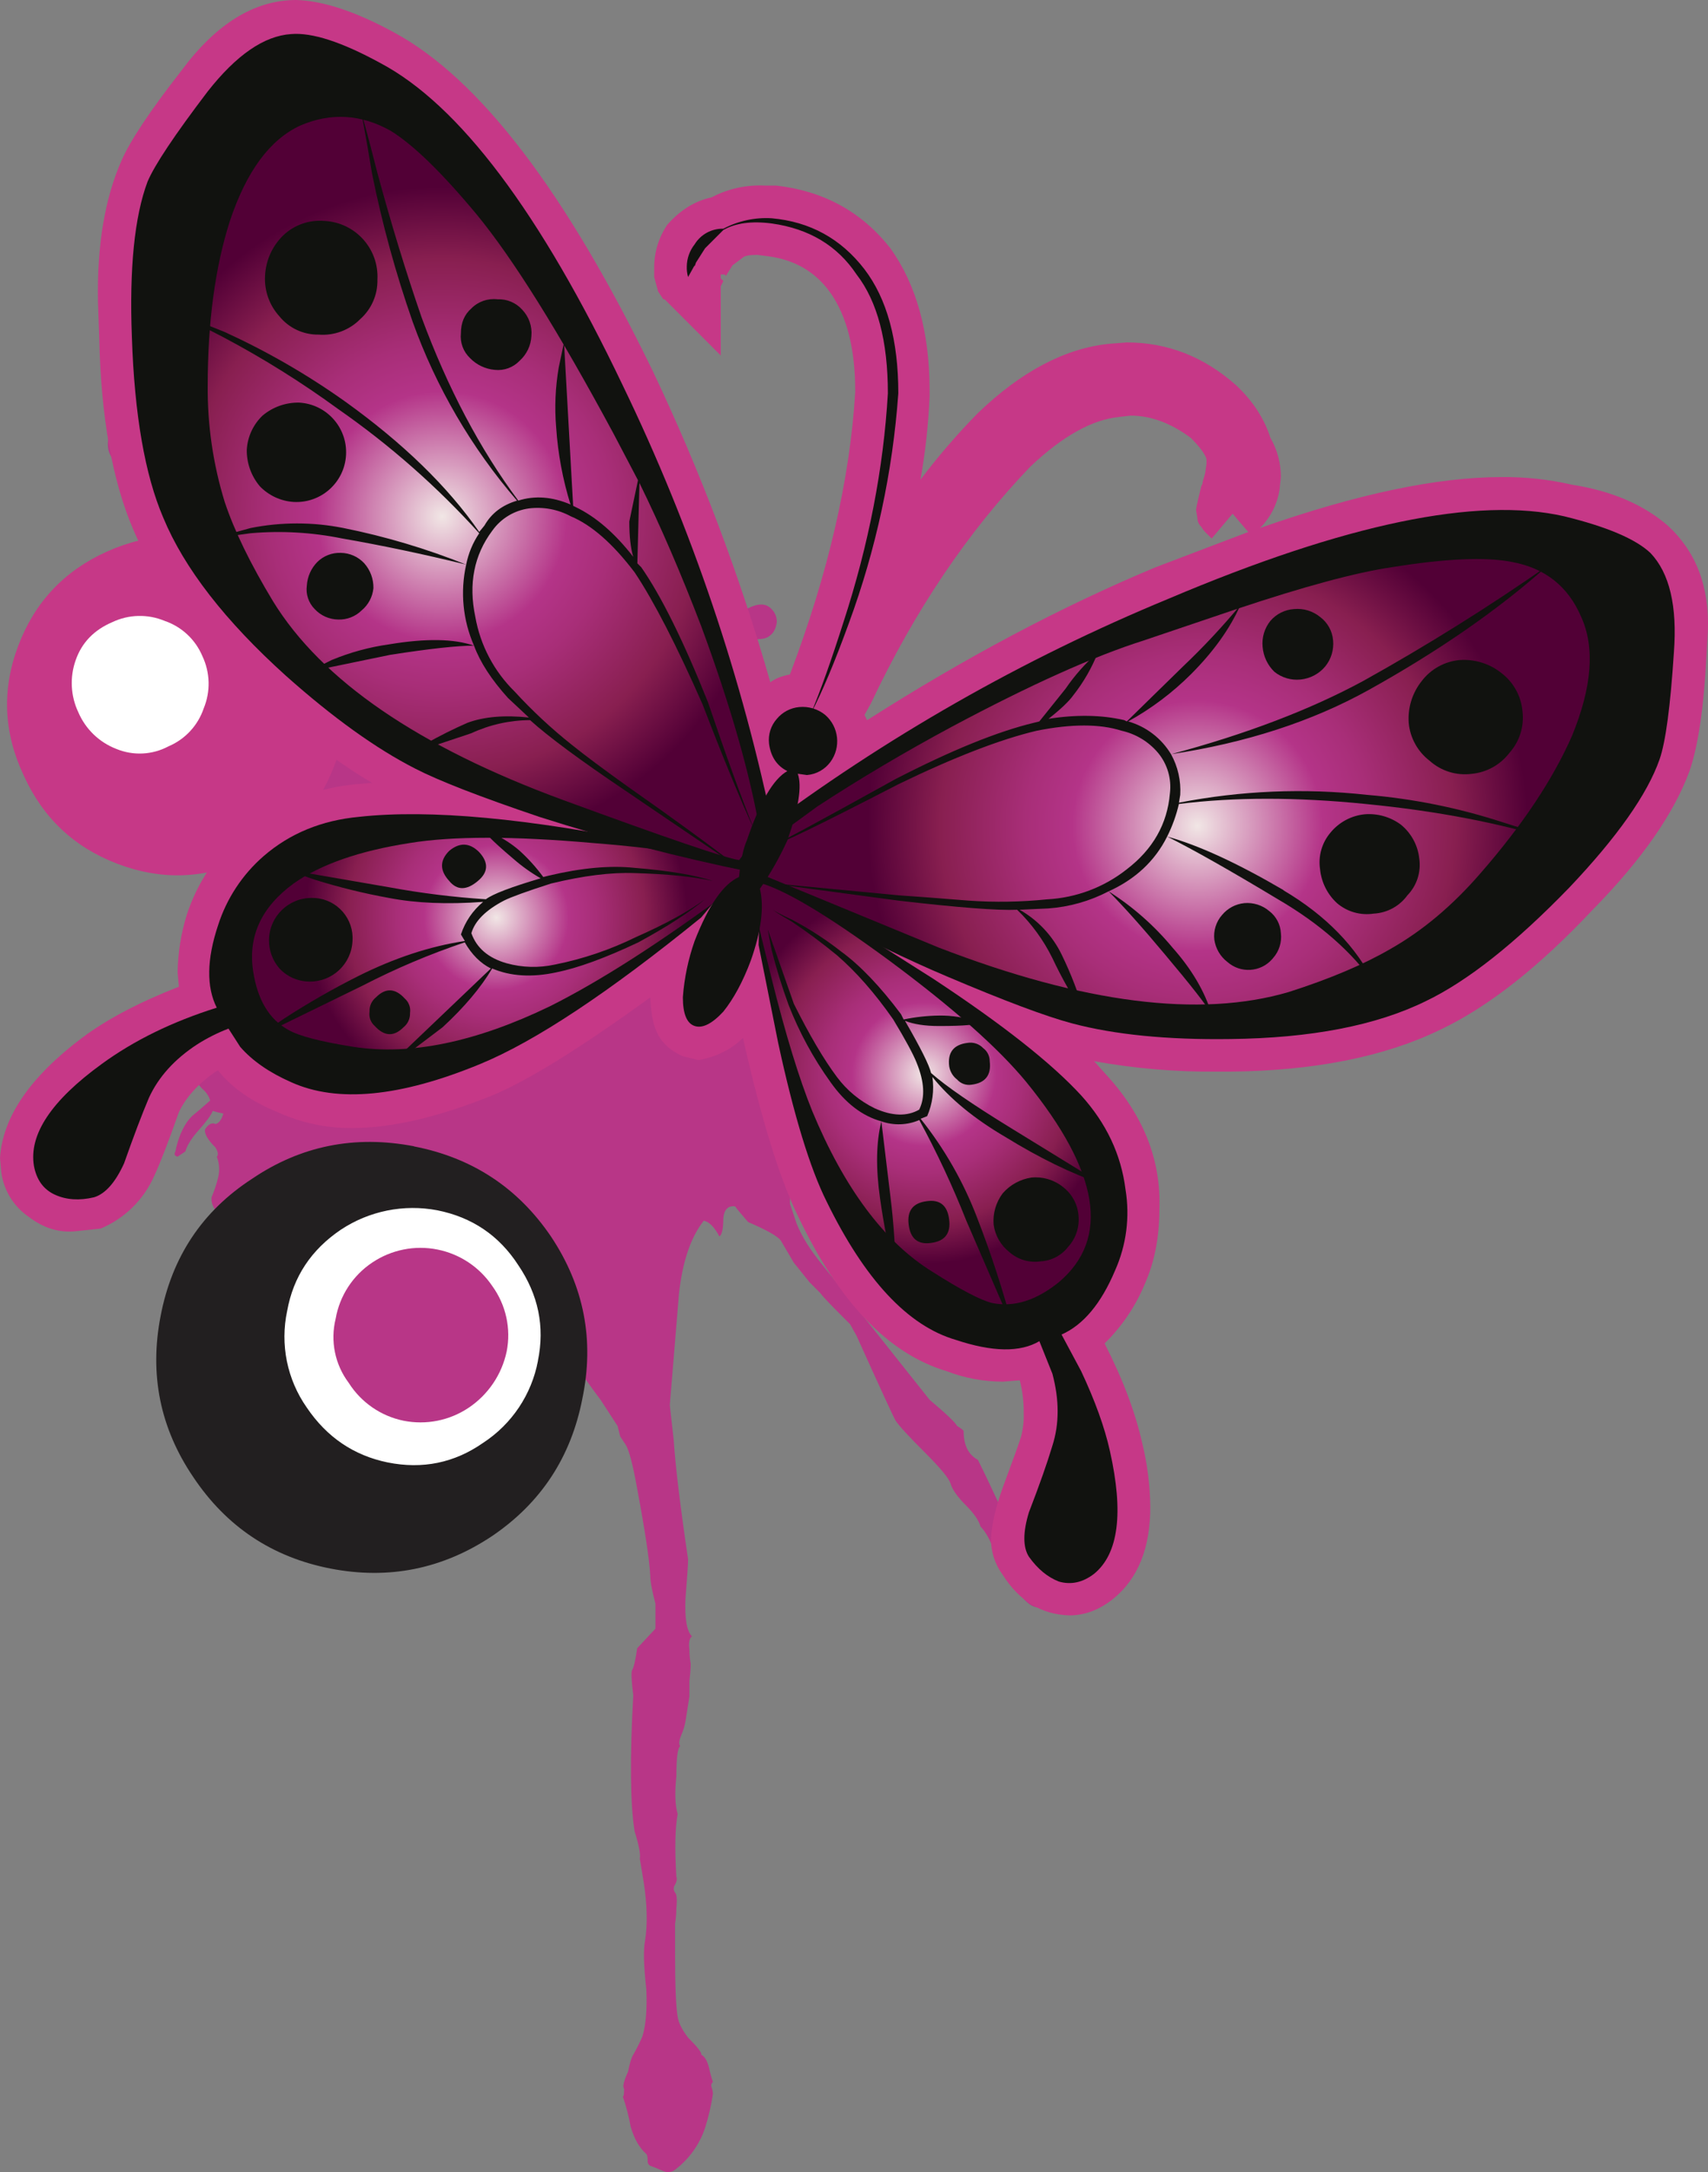 <?xml version="1.0" encoding="iso-8859-1"?>
<!-- Generator: Adobe Illustrator 20.1.0, SVG Export Plug-In . SVG Version: 6.00 Build 0)  -->
<svg version="1.0" id="Layer_1" xmlns="http://www.w3.org/2000/svg" xmlns:xlink="http://www.w3.org/1999/xlink" x="0px" y="0px"
	 viewBox="0 0 734.2 933.31" enable-background="new 0 0 734.2 933.31" xml:space="preserve">
<rect x="0" y="0" width="734.2" height="933.31" fill="#808080" stroke="none"/>
<title>emopunk_0003</title>
<path fill="#B83687" d="M141.44,227.46c1.493,2.62,2.803,7.863,3.93,15.73c1.12,6.367,3.177,11.033,6.17,14
	c2.247,1.12,3.743,3.367,4.49,6.74c1.12,3.747,2.617,6.18,4.49,7.3c0.373,4.867-2.06,8.987-7.3,12.36
	c-4.113-0.747-7.113-0.933-9-0.56c-1.5-0.747-2.997-2.807-4.49-6.18c-1.315-2.335-3.024-4.426-5.05-6.18
	c0,1.873-0.187,2.997-0.56,3.37c-6.36,1.5-12.36-0.183-18-5.05c-5.613-6.74-9.73-11.607-12.35-14.6
	c-4.867-2.62-8.42-8.05-10.66-16.29c-2.247-8.613-5.427-14.23-9.54-16.85l-0.56,0.56c-4.113-0.747-7.857-3.553-11.23-8.42
	c-3.367-6-6.173-10.12-8.42-12.36c0.373-1.12,0-2.43-1.12-3.93c-1.12-1.5-1.68-2.623-1.68-3.37c-0.839-2.751-2.601-5.128-4.99-6.73
	c-2.218-1.763-5.045-2.572-7.86-2.25c-2.247,5.613-1.687,10.107,1.68,13.48c1.5,1.873,4.68,3.557,9.54,5.05
	c1.053,1.392,2.394,2.541,3.93,3.37c1.038,1.271,1.629,2.849,1.68,4.49c2.62,1.5,5.427,4.683,8.42,9.55
	c-1.12,6.74,2.433,13.48,10.66,20.22c0.373,0.373,1.31,0.56,2.81,0.56c1.5,0,2.437,0.56,2.81,1.68c1.5,1.5,6.927,8.8,16.28,21.9
	l-1.12,0.56l3.37,6.74l2.24,3.37c0.573,1.018,1.642,1.657,2.81,1.68c3.367,2.62,6.733,6.927,10.1,12.92c3.74,7.113,6.74,11.78,9,14
	c0.747-1.12,2.057-0.933,3.93,0.56c0.373,0.747,1.497,3.367,3.37,7.86c1.365,2.812,2.131,5.877,2.25,9
	c-1.12,1.12-1.87,1.68-2.25,1.68l0.56,2.81c-1.12,2.62-3.177,3.557-6.17,2.81c-3.74-1.12-5.987-1.493-6.74-1.12
	c-2.62,1.5-3.367,4.12-2.24,7.86c1.493,3.747,0.743,6.367-2.25,7.86c-0.977,1.809-3.051,2.733-5.05,2.25
	c-2.993-0.747-4.863-0.933-5.61-0.56c-1.754-1.012-3.643-1.77-5.61-2.25c-2.993-0.373-5.05-1.123-6.17-2.25
	c-1.736-0.838-3.422-1.777-5.05-2.81c-2.247-0.747-3.93-0.747-5.05,0c0.982,1.682,2.601,2.897,4.49,3.37
	c2.62,1.12,4.117,2.243,4.49,3.37c-1.303,2.15-3.657,3.436-6.17,3.37c-2.62,1.873-5.987,1.687-10.1-0.56
	c-5.24-2.993-8.607-4.49-10.1-4.49c-2.216-0.022-4.22,1.315-5.05,3.37l-1.68,6.18c1.555,1.852,3.462,3.378,5.61,4.49
	c1.09-0.385,2.28-0.385,3.37,0c1.141,0.443,2.433,0.228,3.37-0.56l0.56,0.56c3.74-1.5,7.483-0.563,11.23,2.81
	c5.613,5.24,8.613,7.86,9,7.86c0,6.367-0.187,9.923-0.56,10.67c1.216,1.389,1.821,3.209,1.68,5.05c0,2.247,0.373,3.743,1.12,4.49v9
	c-0.747,1.5-0.933,2.437-0.56,2.81c-1.5,5.24-2.997,8.983-4.49,11.23c-0.747,1.12-1.683,1.12-2.81,0
	c-0.439-1.004-1.004-1.948-1.68-2.81v6.18c0.373,2.247,1.87,5.247,4.49,9c1.12,0.373,1.68,1.31,1.68,2.81
	c-0.747,1.873-0.933,2.997-0.56,3.37c-0.747,0.747-0.747,1.683,0,2.81c0.5,1.077,0.876,2.208,1.12,3.37
	c1.828,2.272,3.874,4.358,6.11,6.23c2.62,2.62,4.117,5.053,4.49,7.3c-0.747,0.373-1.497,1.87-2.25,4.49
	c-0.776,1.52-2.241,2.568-3.93,2.81c-1.111-0.255-2.236-0.442-3.37-0.56l-4.49-1.12c-4.867-1.12-7.867-1.493-9-1.12l1.68,2.81
	c0.399,1.329,0.194,2.766-0.56,3.93c-0.86,1.185-1.799,2.311-2.81,3.37c0.8,1.714,1.947,3.243,3.37,4.49
	c1.326,1.215,2.297,2.767,2.81,4.49c-3.367,2.993-5.987,5.24-7.86,6.74c-2.993,2.993-5.24,7.487-6.74,13.48
	c-0.091,0.771-0.279,1.527-0.56,2.25c-0.373,0.747,0,1.307,1.12,1.68l3.37-2.25c0.747-2.62,2.617-5.62,5.61-9
	c3.367-3.747,5.423-6.553,6.17-8.42c1.492,0.471,3.012,0.852,4.55,1.14c-0.747,2.62-1.87,4.117-3.37,4.49
	c-1.5-0.747-2.997,0.003-4.49,2.25c-0.373,1.873,1.123,4.493,4.49,7.86c1.12,1.873,1.307,3.183,0.56,3.93
	c1.117,2.869,1.313,6.015,0.56,9c-0.704,2.879-1.643,5.695-2.81,8.42c-0.373,3.367,1.683,6.55,6.17,9.55
	c1.12-0.373,3.367,0.377,6.74,2.25c2.247,1.5,3.93,0.94,5.05-1.68c2.501-0.752,4.941-1.691,7.3-2.81
	c2.993-1.12,5.427-0.747,7.3,1.12c1.5,2.993,5.053,6.363,10.66,10.11h3.37l8.42,3.37c2.694-2.555,6.576-3.419,10.1-2.25
	c3.74,1.5,5.423,4.12,5.05,7.86v12.36l5.05,4.49l3.37,2.25c1.12,0.747,4.487,0.187,10.1-1.68l0.56-1.68
	c2.62-1.12,3.93-1.87,3.93-2.25v-2.27l-0.56-1.68c-0.373,0.373-0.56,0-0.56-1.12l1.12-0.56l1.68-0.56
	c0.747-0.373,0.933-0.747,0.56-1.12c-1.12,0.373-1.87,0.373-2.25,0V542c-1.12-1.873-1.307-3.557-0.56-5.05
	c1.12-1.5,3.367-2.25,6.74-2.25c1.5,0,2.247,0.56,2.24,1.68c0.84,0.493,1.446,1.305,1.68,2.25c0.373,1.12,0.933,1.68,1.68,1.68
	c1.246,0.341,2.576-0.1,3.37-1.12c1.5,0.373,3.37-0.187,5.61-1.68c1.873-1.5,4.493-1.127,7.86,1.12s8.417,8.613,15.15,19.1
	c14.22,21.333,24.323,35.937,30.31,43.81l7.3,11.23l1.12,4.49l2.25,3.37c1.5,2.247,3.183,8.613,5.05,19.1
	c3.367,18,5.237,30.357,5.61,37.07c0,2.62,0.75,6.74,2.25,12.36v10.67l-7.86,8.42c-0.747,5.24-1.493,8.423-2.24,9.55
	c-0.373,1.12-0.187,4.677,0.56,10.67c-1.5,26.96-1.313,46.43,0.56,58.41c1.873,6,2.623,9.93,2.25,11.79l1.68,10.11
	c1.5,9.733,1.687,18.157,0.56,25.27c-0.747,3.747-0.56,10.673,0.56,20.78c0.373,8.613-0.187,15.353-1.68,20.22
	c-1.156,2.694-2.468,5.319-3.93,7.86c-0.747,1.12-1.497,3.553-2.25,7.3c-1.873,4.12-2.433,6.553-1.68,7.3
	c0,2.247-0.187,3.37-0.56,3.37c1.448,4.215,2.575,8.534,3.37,12.92c1.5,5.24,3.747,9.17,6.74,11.79c0.373,0.373,0.56,1.31,0.56,2.81
	c-0.117,0.908,0.326,1.796,1.12,2.25c1.12,0.373,2.99,1.123,5.61,2.25c1.655,0.773,3.604,0.557,5.05-0.56
	c6.029-4.552,10.532-10.829,12.91-18c1.515-4.768,2.642-9.651,3.37-14.6c-0.04-0.96-0.229-1.908-0.56-2.81
	c-0.369-0.788-0.135-1.727,0.56-2.25c-0.674-2.027-1.235-4.09-1.68-6.18c-0.747-2.993-1.87-4.867-3.37-5.62
	c0.373-0.747-1.497-3.18-5.61-7.3c-2.62-3.367-4.117-6.367-4.49-9c-0.747-4.12-1.12-13.293-1.12-27.52v-12.34
	c0.342-2.231,0.53-4.483,0.56-6.74c0.373-3.747,0.187-5.993-0.56-6.74c-0.748-0.999-0.748-2.371,0-3.37
	c0.747-1.5,0.933-2.623,0.56-3.37c-0.747-12-0.56-21,0.56-27c-1.12-3.747-1.307-9.177-0.56-16.29c0-7.86,0.56-12.167,1.68-12.92
	c-0.747-0.747-0.56-2.43,0.56-5.05c0.787-1.798,1.351-3.685,1.68-5.62l1.68-10.62v-6.74c0.332-2.42,0.519-4.858,0.56-7.3
	c-0.356-2.041-0.543-4.108-0.56-6.18c-0.373-2.993,0-4.867,1.12-5.62c-2.247-2.247-3.183-7.677-2.81-16.29
	c0.747-8.987,1.12-14.603,1.12-16.85c-3.367-22.84-5.423-39.877-6.17-51.11l-1.68-15.16l3.93-47.75
	c1.5-13.853,5.053-24.337,10.66-31.45c2.247,0.373,4.49,2.62,6.73,6.74c1.12-0.747,1.68-3.367,1.68-7.86
	c0.373-3.747,2.057-5.43,5.05-5.05c1.12,1.5,2.99,3.747,5.61,6.74c7.86,3.367,12.527,5.987,14,7.86l5.61,9.55L348,551l4.49,4.49
	c0.747,1.12,3.553,4.12,8.42,9l4.49,4.49l2.81,5.05c10.467,23.18,16.063,35.333,16.79,36.46c1.5,2.247,5.803,6.913,12.91,14
	c6.36,6.367,9.913,10.673,10.66,12.92c0.747,2.62,2.993,5.803,6.74,9.55c3.367,3.367,5.423,6.367,6.17,9
	c2.247,2.247,4.303,5.99,6.17,11.23c2.247,5.24,4.117,8.797,5.61,10.67l-0.56,0.56c0.373,0.373,2.62,2.993,6.74,7.86
	c2.62,3.367,5.427,4.863,8.42,4.49c2.173-1.001,3.511-3.231,3.37-5.62c0.373-1.873-0.187-4.307-1.68-7.3l-3.37-6.74
	c0-2.993-0.937-4.867-2.81-5.62c-1.5-1.12-3.37-3.74-5.61-7.86c-2.247-3.367-4.303-5.613-6.17-6.74
	c-4.867-10.487-8.61-18.35-11.23-23.59c-4.093-2.2-6.14-6.3-6.14-12.3c0-0.373-0.937-1.123-2.81-2.25
	c-0.747-1.5-4.677-5.243-11.79-11.23l-46-57.85c-5.24-6.367-8.983-12.367-11.23-18l-2.81-8.42c0-2.993,0.187-4.867,0.56-5.62
	c1.12-1.873,4.487-0.75,10.1,3.37c4.83,4.642,8.987,9.936,12.35,15.73c1.5,2.247,3.933,7.3,7.3,15.16
	c2.62,6.367,5.24,11.233,7.86,14.6c3.74,5.24,8.043,8.61,12.91,10.11s10.293,0.94,16.28-1.68l3.93-1.68l0.56,0.56l7.86-3.93
	c1.493,0.373,2.99-0.187,4.49-1.68c1.133-1.324,2.751-2.135,4.49-2.25c1.183-1.938,2.704-3.648,4.49-5.05
	c2.247-1.12,3.557-2.057,3.93-2.81l0.56-3.37c0.373-4.493-3.18-10.493-10.66-18l-4.49-3.93c-2.122-2.519-3.827-5.362-5.05-8.42
	c-3.654-3.535-8.407-5.716-13.47-6.18h-6.74c-2.62,0-4.303-0.75-5.05-2.25l-1.68-3.37c-0.107-0.951-0.294-1.891-0.56-2.81l-7.3-6.74
	c-3.367-2.62-5.237-4.68-5.61-6.18l-0.64-2.21l-15.1-22.47l-2.24-2.81c-1.5-1.12-2.25-2.057-2.25-2.81
	c-1.5-3.367-0.94-6.923,1.68-10.67c1.5-1.873,3.933-4.873,7.3-9c0-2.247,1.123-4.307,3.37-6.18c3.869-5.807,7.428-11.816,10.66-18
	c1.5-1.873,4.68-2.247,9.54-1.12c0.747-0.373,2.243-1.31,4.49-2.81c1.873-1.5,2.623-3.183,2.25-5.05
	c-4.113-4.12-11.223-5.43-21.33-3.93c-2.62,0.747-4.677,1.307-6.17,1.68c-2.993,0.373-4.677-0.377-5.05-2.25
	c-0.373-1.12,0-3.74,1.12-7.86l2.24-16.85v-6.69l1.12-1.68c-0.355-3.378-0.166-6.792,0.56-10.11c0.627-3.337,1.001-6.717,1.12-10.11
	c0.12-2.835,0.495-5.653,1.12-8.42c0.701-2.558,0.892-5.229,0.56-7.86c-1.873-0.373-3.37,0.377-4.49,2.25l0.56,0.56l-2.25,4.49
	c-0.995,1.448-2.789,2.119-4.49,1.68c-0.747-0.373-1.307-2.247-1.68-5.62c-0.747-2.993-0.933-5.053-0.56-6.18
	c0.747-1.873,2.803-3.183,6.17-3.93c-1.12-4.867-2.99-6.363-5.61-4.49c-2.247,1.5-7.487,1.687-15.72,0.56
	c-8.607-0.747-13.847-2.243-15.72-4.49c-3.367,1.873-5.613,1.687-6.74-0.56c-1.127-2.247-0.753-5.053,1.12-8.42
	c-1.12,1.873-4.863,1.123-11.23-2.25c-6-3.367-9.18-6.173-9.54-8.42c0-2.247,3.18-7.113,9.54-14.6c1.12-0.747,2.43-2.43,3.93-5.05
	c1.469-1.565,3.173-2.891,5.05-3.93c0.747-0.373,2.803-0.56,6.17-0.56c2.62,0,4.49-0.56,5.61-1.68c1.5-1.12,2.437-2.993,2.81-5.62
	c0.058-2.104-0.756-4.138-2.25-5.62c-2.993-3.367-8.043-2.43-15.15,2.81c-6.733,5.24-11.597,8.423-14.59,9.55
	c-3.088,0.871-6.099,1.998-9,3.37c-4.493,1.873-6.177,3.747-5.05,5.62c0.373,1.12,1.683,2.243,3.93,3.37
	c0.373,1.873-1.497,3.557-5.61,5.05l-10.1,3.37c-6,2.62-10.863,2.06-14.59-1.68c-2.62-0.747-5.987-2.807-10.1-6.18
	c-4.113-3.373-7.48-5.433-10.1-6.18c-4.493,0.373-7.673,1.497-9.54,3.37c-1.873,0-3.743,0.937-5.61,2.81
	c-1.635,1.769-3.526,3.282-5.61,4.49l-0.56-0.56c-2.247,1.5-3.743,1.687-4.49,0.56c-1.873,1.12-3.557,0.183-5.05-2.81
	c-1.12,0-1.68,0.373-1.68,1.12c0,3.747-1.87,5.057-5.61,3.93c-0.747-1.5-2.617-3.183-5.61-5.05c-2.62-1.873-4.303-3.747-5.05-5.62
	c-1.948-0.664-3.689-1.826-5.05-3.37c-2.247-2.247-3.93-3.557-5.05-3.93c-0.747,0-1.497-0.75-2.25-2.25
	c-0.515-1.034-1.725-1.516-2.81-1.12c-5.215-2.929-9.349-7.459-11.79-12.92l-1.68-5.62c-0.747-0.373-0.933-1.683-0.56-3.93
	c0.137-1.647-0.753-3.209-2.24-3.93c1.493-1.873,1.68-4.307,0.56-7.3c-1.154-2.15-2.096-4.407-2.81-6.74l0.56-0.56
	c-0.747-8.613-3.367-14.043-7.86-16.29c-1.5-1.5-2.997-1.687-4.49-0.56c-1.246,1.423-2.776,2.571-4.49,3.37
	c-1.141,1.193-1.567,2.901-1.12,4.49C141.807,225.033,141.813,226.713,141.44,227.46z"/>
<path fill="#B83687" d="M312.07,242.06c-0.884-2.428-3.048-4.16-5.61-4.49c-2.743-0.498-5.485,0.875-6.73,3.37
	c-1.117,2.696-1.117,5.724,0,8.42c0.258,1.743,1.627,3.112,3.37,3.37c2.993,0.747,4.677,1.307,5.05,1.68
	c2.62-3.367,3.93-5.987,3.93-7.86l0.56-0.56C312.633,243.743,312.443,242.433,312.07,242.06z"/>
<path fill="#B83687" d="M44.34,322.94c-1.873-1.873-3.557-2.623-5.05-2.25c-0.747,0.747-1.12,2.057-1.12,3.93v1.12
	c0,0.747,0.56,1.307,1.68,1.68c1.148,0.372,2.405,0.164,3.37-0.56C44.713,326.867,45.087,325.56,44.34,322.94z"/>
<path fill="#B83687" d="M40.41,339.22v1.12l2.81,1.12c1.873-0.373,2.06-1.31,0.56-2.81C42.28,337.55,41.157,337.74,40.41,339.22z"/>
<path fill="#B83687" d="M437.23,393.7c-4.493-4.493-11.04-5.617-19.64-3.37c-0.373-0.373-1.123-0.187-2.25,0.56
	c-0.898,0.38-1.912,0.38-2.81,0V392c-1.852,1.093-3.397,2.638-4.49,4.49l-3.93,5.62l0.56,0.56l-0.56,0.56
	c-1.12,2.993-0.933,4.677,0.56,5.05l-0.56,1.12c7.487,4.867,11.977,7.487,13.47,7.86c0.747,0.373,3.553,0.56,8.42,0.56
	c8.233-0.373,14.233-5.617,18-15.73C444,399.49,441.743,396.693,437.23,393.7z"/>
<path fill="#B83687" d="M88.68,551.52c0.407-0.963,0.185-2.077-0.56-2.81c-0.797-0.506-1.55-1.078-2.25-1.71
	c-2.62,0.747-4.677,2.807-6.17,6.18c-0.752,2.588-1.888,5.049-3.37,7.3c-0.747,2.247,0.19,3.743,2.81,4.49l7.86-7.84
	c1.12-2.993,1.493-4.677,1.12-5.05L88.68,551.52z"/>
<path fill="#C63887" d="M333.39,79.75h-4.49c-7.982-0.427-15.931,1.318-23,5.05c-7.107,1.5-13.467,5.43-19.08,11.79
	c-3.696,5.47-5.651,11.929-5.61,18.53v3.93l1.68,6.18l2.24,3.37h0.56l24.13,24.15V123l1.12-2.25l-1.12-1.12v-1.68h1.68l0.56,0.56
	l2.81-4.49l4.49-3.37c0.747-0.747,2.803-1.12,6.17-1.12l4.49,0.56c11.6,1.5,20.58,6.743,26.94,15.73
	c7.107,10.107,10.66,24.147,10.66,42.12v0.56c-2.247,37.44-11.6,77.877-28.06,121.31c-3.74,0.747-6.547,1.87-8.42,3.37
	c-13.117-45.878-30.011-90.591-50.51-133.68C243.217,82.373,206.173,33.873,169.5,14C153.033,5.013,139,0.347,127.4,0
	C109.447,0,92.98,10.11,78,30.33C64.54,47.55,55.94,60.467,52.2,69.08c-7.113,16.1-10.48,36.13-10.1,60.09l0.56,16.29
	c0.747,33.7,5.61,61.033,14.59,82c10.48,24.713,29.19,49.047,56.13,73c15.713,14.98,31.243,26.96,46.59,35.94l-6.74,0.56
	c-19.08,1.873-35.357,8.613-48.83,20.22c-11.205,9.524-19.557,21.963-24.13,35.94c-2.468,8.01-3.791,16.329-3.93,24.71l0.55,6.17
	c-17.213,6.74-31.057,14.04-41.53,21.9C12.907,462.773,1.12,480.007,0,497.6l0.56,6.18c1.049,7.749,5.334,14.689,11.79,19.1
	c6.36,4.867,13.097,6.927,20.21,6.18l10.66-1.12c10.253-4.281,18.481-12.32,23-22.47c2.62-5.613,6.173-14.787,10.66-27.52
	c2.993-6.367,8.233-12.17,15.72-17.41l1.12-0.56c6,7.487,14.607,13.487,25.82,18c10.045,4.561,20.969,6.862,32,6.74
	c16.84,0,36.86-4.667,60.06-14c15.333-6.367,37.97-20.407,67.91-42.12c0.373,6.367,1.123,10.86,2.25,13.48
	c1.873,5.24,5.803,9.17,11.79,11.79l6.74,1.68c7.86-1.5,14.22-4.683,19.08-9.55c7.86,34.82,15.717,60.28,23.57,76.38
	c17.587,37.067,38.92,59.343,64,66.83c7.7,2.965,15.879,4.487,24.13,4.49l7.3-0.56c1.176,4.572,1.74,9.28,1.68,14
	c0.134,3.407-0.243,6.815-1.12,10.11c-0.373,1.5-2.993,8.8-7.86,21.9c-3.007,8.227-4.697,15.51-5.07,21.85
	c-0.109,5.658,1.668,11.192,5.05,15.73c7.107,11.233,16.647,17.037,28.62,17.41c6.733,0,13.093-2.433,19.08-7.3
	c10.48-8.613,15.72-21.717,15.72-39.31c-0.101-9.098-1.232-18.156-3.37-27c-2.993-13.48-8.42-27.897-16.28-43.25
	c7.503-7.332,13.424-16.122,17.4-25.83c4.113-9.333,6.17-20,6.17-32c0.747-21.333-7.11-40.803-23.57-58.41l-4.48-5.04
	c17.408,3.142,35.072,4.646,52.76,4.49h5.61c36.293-0.373,66.413-6.373,90.36-18c20.58-9.733,42.47-26.957,65.67-51.67
	c20.953-21.333,34.797-41.177,41.53-59.53c3.74-10.86,6.173-27.527,7.3-50l0.56-10.11c0.747-19.093-5.053-34.257-17.4-45.49
	c-10.48-8.987-24.147-14.79-41-17.41c-9.926-2.279-20.086-3.38-30.27-3.28c-27.687,0-62.297,7.3-103.83,21.9
	c4.43-4.418,7.358-10.116,8.37-16.29l0.6-5.61c0.02-5.915-1.529-11.729-4.49-16.85c-2.62-8.24-7.483-15.73-14.59-22.47
	c-13.847-12.353-29.563-18.53-47.15-18.53l-7.3,0.56c-19.08,1.873-37.977,11.797-56.69,29.77c-8.845,9.001-17.096,18.568-24.7,28.64
	c2.112-11.879,3.425-23.886,3.93-35.94v-2.25c0-25.087-5.613-45.493-16.84-61.22c-12.347-15.727-28.81-24.727-49.39-27
	 M127.38,28.04c5.613,0,15.343,3.743,29.19,11.23c31.433,16.1,64.36,60.28,98.78,132.54c25.833,53.947,45.86,112.01,60.08,174.19
	l6.74,29.2l-0.56,2.8l1.12-1.12l1.12,3.93l3.93-7.3l22.45-15.73c48.986-34.925,101.695-64.308,157.16-87.61
	c58-24.713,104.023-37.07,138.07-37.07c7.931-0.041,15.837,0.893,23.54,2.78c17.213,5.24,26.943,8.61,29.19,10.11
	c4.113,3.747,6.733,12.17,7.86,25.27l-0.56,7.86c-2.247,24.34-3.93,38.567-5.05,42.68c-4.113,11.607-16.087,28.08-35.92,49.42
	c-23.573,23.96-42.843,39.5-57.81,46.62c-18.333,8.987-44.527,13.653-78.58,14h-5.03c-24.32,0-44.527-2.06-60.62-6.18
	c-9.727-2.62-26.393-8.987-50-19.1l-21.89-10.11l-13.47,24.71c35.547,22.093,61.177,41.76,76.89,59
	c10.853,12,16.28,25.103,16.28,39.31c0.07,7.118-1.265,14.18-3.93,20.78c-2.673,6.261-6.48,11.973-11.23,16.85l-2.24,1.68
	l-1.12-2.25L440,563.87c-1.5,0.747-4.5,1.12-9,1.12c-5.312-0.114-10.59-0.869-15.72-2.25c-16.84-6-32.743-23.597-47.71-52.79
	c-8.233-16.847-17.4-51.847-27.5-105v-5.05l-22.45-2.25l1.12-1.68l-20.21-19.1l-1.12,0.56l-1.68,1.12l-4.49,5.62
	c-41.16,32.2-71.28,52.23-90.36,60.09c-20.207,8.24-36.67,12.36-49.39,12.36c-14.076-0.293-27.517-5.915-37.61-15.73l-2.24-3.37
	l-4.49-14L105,424l-0.56-6.18c0.022-5.366,0.973-10.688,2.81-15.73c2.819-9.091,8.055-17.245,15.15-23.59
	c8.98-7.86,20.207-12.353,33.68-13.48c3.367-0.747,9.167-1.12,17.4-1.12c19.08,0,45.647,2.62,79.7,7.86l6.17-27.52l-23-6.74
	c-25.073-8.24-42.287-14.793-51.64-19.66c-14.967-7.86-32.367-20.59-52.2-38.19c-25.073-23.213-41.537-44.18-49.39-62.9
	c-6.733-15.333-10.85-39.483-12.35-72.45l-0.56-15.16c0.34-22.44,2.937-38.717,7.79-48.83c1.5-3.367,8.983-14.223,22.45-32.57
	c10.1-13.107,19.08-19.66,26.94-19.66 M28.06,497.6c-0.373-2.247,1.123-5.617,4.49-10.11c4.712-6.612,10.389-12.48,16.84-17.41
	c-6,15.333-9.18,23.383-9.54,24.15c-0.747,2.993-1.87,5.053-3.37,6.18l-3.93,0.56c-1.111-0.255-2.236-0.442-3.37-0.56l-1.12-1.68
	V497.6 M481,179.16l5.05-0.56c8.607,0,17.213,3.183,25.82,9.55c3.74,3.747,5.987,6.747,6.74,9v2.25l-0.56,3.93l-1.12,3.93v0.56
	l-0.56,1.12c-1.12,4.493-1.87,7.863-2.25,10.11l0.56,3.37c-0.005,1.486,0.602,2.907,1.68,3.93c0.604,1.044,1.363,1.992,2.25,2.81
	l2.24,2.25l9-10.67l6.73,7.86l-39.85,15.16c-40.413,16.847-81.747,38.75-124,65.71l-1.12-2.25l2.81-5.05
	c18.707-39.687,41.53-73.57,68.47-101.65c13.847-13.107,26.57-20.22,38.17-21.34 M464.17,629.58c1.493,8.987,2.24,14.987,2.24,18
	c0,10.487-1.683,16.29-5.05,17.41l-1.68,1.12c-1.873-0.373-3.743-2.057-5.61-5.05C457.437,650.933,460.803,640.44,464.17,629.58z"/>
<path fill="#FFFFFF" d="M239.66,583c0-19.847-6.923-36.697-20.77-50.55c-14.22-14.227-31.247-21.34-51.08-21.34
	s-36.86,7.113-51.08,21.34C102.91,546.283,96,563.133,96,583s6.923,36.903,20.77,51.11c14.22,14.227,31.247,21.34,51.08,21.34
	s36.86-7.113,51.08-21.34C232.75,619.863,239.66,602.827,239.66,583z"/>
<path fill="#221F20" d="M177.92,492.55c-25.447-4.867-48.647-0.2-69.6,14c-21.333,13.853-34.43,33.52-39.29,59
	c-4.867,25.087-0.2,48.113,14,69.08C97.277,655.977,116.933,669.1,142,674s48.267,0.233,69.6-14
	c20.953-14.227,33.863-33.893,38.73-59c5.24-25.087,0.75-48.3-13.47-69.64c-14.22-20.967-33.863-33.883-58.93-38.75 M231.25,584.72
	c-2.716,14.485-11.235,27.23-23.58,35.28c-12.347,8.613-26.013,11.42-41,8.42c-14.593-2.993-26.193-10.857-34.8-23.59
	c-8.468-12.078-11.519-27.139-8.42-41.56c2.62-14.6,10.287-26.207,23-34.82c12.22-8.122,27.137-11.131,41.55-8.38
	c14.967,2.993,26.567,10.857,34.8,23.59c8.62,12.727,11.433,26.39,8.44,40.99L231.25,584.72z"/>
<path fill="#B83687" d="M188,536.92c-9.708-1.931-19.785,0.088-28,5.61c-8.326,5.558-14.008,14.287-15.72,24.15
	c-2.359,9.55-0.3,19.655,5.61,27.52c5.316,8.408,13.826,14.29,23.57,16.29c9.729,1.944,19.831-0.079,28.06-5.62
	c8.362-5.625,14.202-14.288,16.28-24.15c1.932-9.811-0.303-19.983-6.17-28.08C206.14,544.483,197.645,538.831,188,536.92z"/>
<path fill="#C63887" d="M39.29,252.17c-12.388,8.464-20.715,21.682-23,36.51c-2.62,15.333,0.747,29.373,10.1,42.12
	c8.453,12.384,21.661,20.712,36.48,23c14.75,2.756,29.983-0.7,42.1-9.55c12.72-9.333,20.387-21.69,23-37.07
	c2.755-14.755-0.697-29.992-9.54-42.12c-9.333-12.733-21.667-20.4-37-23S52.05,242.83,39.29,252.17z"/>
<path fill="#C63887" d="M101.59,235.32C82.883,228.207,64.353,228.767,46,237s-31.067,21.713-38.14,40.44
	C0.747,296.167,1.493,314.687,10.1,333c8.233,18.347,21.703,31.077,40.41,38.19s37.04,6.553,55-1.68
	c18.333-8.24,31.057-21.72,38.17-40.44c7.487-18.713,6.927-37.233-1.68-55.56C133.767,255.17,120.297,242.44,101.59,235.32
	 M77.45,255.54c11.227,4.12,19.27,11.787,24.13,23c9.719,21.555,0.183,46.91-21.33,56.72c-11.227,4.867-22.263,5.24-33.11,1.12
	C36.3,332.625,27.539,324.485,23,313.95c-4.851-10.438-5.255-22.398-1.12-33.14c3.758-10.847,11.906-19.612,22.45-24.15
	C54.76,251.807,66.716,251.403,77.45,255.54z"/>
<path fill="#FFFFFF" d="M33.68,306.09c3.099,7.225,8.984,12.893,16.32,15.72c7.273,3.007,15.512,2.596,22.45-1.12
	c7.133-3.021,12.633-8.95,15.11-16.29c2.999-7.229,2.796-15.39-0.56-22.46c-3.007-7.15-8.934-12.669-16.28-15.16
	c-7.225-3.003-15.384-2.799-22.45,0.56c-7.86,3.367-13.1,8.797-15.72,16.29C29.926,290.969,30.333,299.051,33.68,306.09z"/>
<path fill="#11120F" d="M93.73,397.63c-4.867,14.6-5.053,26.393-0.56,35.38c-19.08,6-35.543,14.05-49.39,24.15
	C22.08,472.887,12.35,487.5,14.59,501c1.12,6,4.12,10.12,9,12.36s10.493,2.613,16.84,1.12c4.867-1.5,9.17-6.367,12.91-14.6
	c4.1-11.627,7.653-20.997,10.66-28.11c4.113-8.987,11.037-16.653,20.77-23c4.245-2.701,8.751-4.969,13.45-6.77l5.05,7.86
	c5.24,6,12.537,11.053,21.89,15.16c19.833,8.987,46.96,6.367,81.38-7.86c23.573-9.733,55.19-30.7,94.85-62.9l17.4-20.78l-37-10.67
	c-54.653-11.207-97.133-15.143-127.44-11.81c-16.087,1.5-29.753,7.117-41,16.85C104.201,375.788,97.413,386.091,93.73,397.63z"/>
<radialGradient id="SVGID_1_" cx="356.131" cy="407.457" r="7.311" gradientTransform="matrix(10.58 -3.76 -3.76 -10.58 -2022.47 6044.26)" gradientUnits="userSpaceOnUse">
	<stop  offset="0" style="stop-color:#F1E6E5"/>
	<stop  offset="0.38" style="stop-color:#B43488"/>
	<stop  offset="0.52" style="stop-color:#A82E78"/>
	<stop  offset="0.78" style="stop-color:#881F50"/>
	<stop  offset="1" style="stop-color:#520036"/>
</radialGradient>
<path fill="url(#SVGID_1_)" d="M236.29,432.45c21.7-10.86,47.7-27.527,78-50l5.61-8.42c-10.1-5.24-31.803-9.17-65.11-11.79
	c-34.053-2.993-60.247-2.993-78.58,0c-21.7,3.367-38.367,9.17-50,17.41c-13.847,10.107-19.647,22.65-17.4,37.63
	c1.873,12.353,6.923,20.777,15.15,25.27c4.493,2.62,13.847,5.053,28.06,7.3C176.4,453.603,204.49,447.803,236.29,432.45z"/>
<path fill="#11120F" d="M134.14,385.84c-10.106-0.116-18.393,7.982-18.51,18.088c-0.052,4.496,1.553,8.854,4.51,12.242
	c3.334,3.558,7.985,5.587,12.86,5.61c9.866,0.162,18.072-7.552,18.52-17.41c0.685-9.524-6.481-17.801-16.005-18.486
	C135.057,385.851,134.599,385.836,134.14,385.84z"/>
<path fill="#11120F" d="M174,429.08c-4.113-4.493-8.23-4.68-12.35-0.56c-1.871,1.492-2.916,3.789-2.81,6.18
	c-0.355,2.309,0.494,4.639,2.25,6.18c4.113,4.493,8.23,4.68,12.35,0.56c1.871-1.492,2.916-3.789,2.81-6.18
	C176.605,432.951,175.756,430.621,174,429.08z"/>
<path fill="#11120F" d="M206,366.18c-4.113-4.12-8.417-4.307-12.91-0.56c-4.113,4.12-4.113,8.427,0,12.92
	c3.367,4.12,7.483,4.12,12.35,0C209.92,374.793,210.107,370.673,206,366.18z"/>
<path fill="#11120F" d="M236.86,379.66c13.847-3.367,25.82-4.863,35.92-4.49c13.847,0.373,25.073,1.497,33.68,3.37
	c-8.233-2.62-19.46-4.493-33.68-5.62c-10.48-1.12-22.813,0.003-37,3.37l-2.25,0.56c-2.985-4.07-6.368-7.832-10.1-11.23
	c-3.065-2.669-6.459-4.934-10.1-6.74l-4.49-2.25c-1.873,0,2.057,4.12,11.79,12.36c3.642,3.19,7.591,6.01,11.79,8.42
	c-12.72,3.747-20.577,6.747-23.57,9c-13.754-0.873-27.445-2.56-41-5.05l-45.46-7.86l12.88,4.5c10.493,3.281,21.181,5.906,32,7.86
	c11.6,2.247,25.07,2.807,40.41,1.68c-4.44,3.67-7.748,8.525-9.54,14l1.68,2.81c-14.967,2.247-30.3,7.3-46,15.16
	c-10.792,5.431-21.284,11.44-31.43,18L110,445.93l46-22.47c14.102-7.279,28.737-13.474,43.78-18.53
	c2.993,5.24,6.737,8.983,11.23,11.23l-48.27,46.05l27.5-20.78c9.333-8.613,16.443-17.037,21.33-25.27
	c7.86,3.367,17.027,3.927,27.5,1.68c9.333-1.873,21.12-6.18,35.36-12.92c12.38-6.733,21.93-12.907,28.65-18.52
	c-7.107,5.24-17.023,10.67-29.75,16.29c-11.038,5.425-22.737,9.389-34.8,11.79c-6.866,1.505-13.995,1.313-20.77-0.56
	c-7.84-2.247-12.887-6.553-15.14-12.92c1.5-5.24,6.167-9.907,14-14C219.633,385.473,226.38,383.027,236.86,379.66z"/>
<path fill="#11120F" d="M326.1,357.76l-2.81,19.66L350.23,392c20.953,11.233,39.85,20.407,56.69,27.52
	c24.667,10.487,42.627,17.227,53.88,20.22c18.333,4.867,40.97,7.113,67.91,6.74c34.8-0.373,62.863-5.803,84.19-16.29
	c17.96-8.613,38.54-24.9,61.74-48.86c20.58-21.713,33.49-40.047,38.73-55c2.62-7.487,4.677-22.837,6.17-46.05
	c1.493-19.847-1.873-34.073-10.1-42.68c-6.36-6-18.693-11.243-37-15.73c-37.42-8.613-94.107,3.18-170.06,35.38
	C439.611,283.175,380.38,316.947,326.1,357.76z"/>
<radialGradient id="SVGID_2_" cx="356.203" cy="407.479" r="12.65" gradientTransform="matrix(10.57 -3.77 -3.77 -10.58 -1714.09 6008.87)" gradientUnits="userSpaceOnUse">
	<stop  offset="0" style="stop-color:#F1E6E5"/>
	<stop  offset="0.38" style="stop-color:#B43488"/>
	<stop  offset="0.52" style="stop-color:#A82E78"/>
	<stop  offset="0.78" style="stop-color:#881F50"/>
	<stop  offset="1" style="stop-color:#520036"/>
</radialGradient>
<path fill="url(#SVGID_2_)" d="M330.59,361.69L330,376.85l73.53,30.33c62.113,23.96,112.253,30.327,150.42,19.1
	c17.587-5.613,32.18-11.79,43.78-18.53c13.847-7.86,26.757-18.717,38.73-32.57c17.96-20.593,31.057-40.26,39.29-59
	c8.607-20.967,9.917-38.003,3.93-51.11c-5.613-13.107-15.53-20.97-29.75-23.59c-11.227-2.247-28.44-1.497-51.64,2.25
	c-15.333,2.247-37.597,8.247-66.79,18l-39.83,13.47c-21.333,6.74-48.837,19.097-82.51,37.07c-20.207,10.86-39.477,22.28-57.81,34.26
	L330.59,361.69z"/>
<path fill="#11120F" d="M610.1,369c-0.599-5.711-3.423-10.956-7.86-14.6c-4.513-3.371-10.107-4.969-15.72-4.49
	c-5.708,0.599-10.95,3.423-14.59,7.86c-3.701,4.347-5.339,10.084-4.49,15.73c0.554,5.599,3.153,10.798,7.3,14.6
	c4.343,3.702,10.077,5.34,15.72,4.49c5.788-0.295,11.133-3.191,14.54-7.88C609.03,380.539,610.911,374.743,610.1,369z"/>
<path fill="#11120F" d="M654.44,305.53c-0.59-6.45-3.854-12.357-9-16.29c-5.077-4.076-11.506-6.083-18-5.62
	c-6.447,0.591-12.351,3.855-16.28,9c-4.069,5.08-6.072,11.508-5.61,18c0.59,6.45,3.854,12.357,9,16.29
	c4.9,4.397,11.469,6.448,18,5.62c6.447-0.591,12.351-3.855,16.28-9C653.22,318.626,655.267,312.059,654.44,305.53z"/>
<path fill="#11120F" d="M573.05,275.2c-0.326-4.021-2.371-7.706-5.61-10.11c-3.154-2.558-7.189-3.769-11.23-3.37
	c-3.905,0.269-7.541,2.087-10.1,5.05c-2.552,3.157-3.759,7.191-3.36,11.23c0.342,4.049,2.135,7.839,5.05,10.67
	c3.152,2.536,7.174,3.732,11.2,3.33c4.155-0.397,7.985-2.416,10.66-5.62C572.21,283.241,573.427,279.227,573.05,275.2z"/>
<path fill="#11120F" d="M550.6,401c-0.189-3.773-2.038-7.27-5.05-9.55c-2.964-2.495-6.8-3.708-10.66-3.37
	c-3.72,0.363-7.148,2.177-9.54,5.05c-2.59,2.919-3.809,6.805-3.35,10.68c0.553,3.793,2.566,7.22,5.61,9.55
	c5.637,4.981,14.244,4.449,19.225-1.187c0.142-0.161,0.281-0.325,0.415-0.493C549.84,408.761,551.059,404.875,550.6,401z"/>
<path fill="#11120F" d="M586,292.61c-22.827,12.353-50.33,22.837-82.51,31.45c32.18-4.867,60.43-14.04,84.75-27.52
	c30.307-16.847,55.937-34.63,76.89-53.35C639.601,260.984,613.191,277.478,586,292.61 M520.86,435.82
	c-2.987-9.813-8.607-19.36-16.86-28.64c-7.835-9.452-17.108-17.612-27.48-24.18c6.36,6.367,14.403,15.367,24.13,27
	c11.173,13.267,17.91,21.877,20.21,25.83 M551.73,382.48c-19.833-11.607-36.5-19.273-50-23c11.227,5.613,27.13,14.613,47.71,27
	c17.96,10.487,31.803,22.657,41.53,36.51c-7.86-16.1-20.957-29.58-39.29-40.44 M484.94,310c9.88-5.449,18.948-12.256,26.94-20.22
	c9.727-9.72,16.833-19.647,21.32-29.78c-7.706,9.279-15.954,18.094-24.7,26.4L484.37,310l-1.12-0.56
	c-9.727-2.247-20.577-2.433-32.55-0.56c5.24-4.12,8.793-7.49,10.66-10.11c4.432-5.621,8.017-11.86,10.64-18.52
	c-5.313,4.638-10.017,9.93-14,15.75l-11.23,14l-2.24,0.56c-15.687,3.76-35.53,11.817-59.53,24.17
	c-34.427,19.093-51.827,28.453-52.2,28.08c0.8,0.747,18.583-7.857,53.35-25.81c23.947-11.607,43.777-19.273,59.49-23
	c14.967-2.993,27.127-2.993,36.48,0c6.148,1.367,11.674,4.724,15.72,9.55c4.005,4.862,5.832,11.159,5.05,17.41
	c-1.12,13.107-7.293,23.963-18.52,32.57c-9.799,7.75-21.764,12.264-34.24,12.92c-11.19,1.151-22.458,1.339-33.68,0.56
	c-13.847-1.12-23.763-1.87-29.75-2.25l-58.93-5.62l58.38,7.86c25.82,2.993,42.847,4.303,51.08,3.93
	c6.204,6.007,11.328,13.036,15.15,20.78c4.035,8.579,8.715,16.839,14,24.71c-2.566-9.086-5.946-17.922-10.1-26.4
	c-3.933-8.039-10.208-14.698-18-19.1l12.35-0.56c9.014-0.651,17.8-3.135,25.82-7.3c11.6-5.24,20.02-13.103,25.26-23.59
	c2.231-4.451,3.926-9.15,5.05-14c23.947-2.993,50.7-2.993,80.26,0c30.667,2.993,57.983,8.237,81.95,15.73
	c-5.613-2.247-13.28-4.867-23-7.86c-18.933-6.183-38.522-10.14-58.37-11.79c-26.956-2.964-54.205-1.828-80.82,3.37l0.56-3.37
	c0.359-6.058-1.004-12.094-3.93-17.41C499.278,317.247,492.672,312.19,484.94,310z"/>
<path fill="#11120F" d="M326.66,379.1l-0.56,27l8.42,42.12c6.733,31.08,13.657,53.747,20.77,68
	c16.467,33.7,34.99,53.543,55.57,59.53c15.713,5.24,27.687,5.427,35.92,0.56l5.61,14c2.993,11.233,2.993,21.53,0,30.89
	c-2.247,7.487-5.613,17.033-10.1,28.64c-2.62,8.613-2.62,14.98,0,19.1c3.74,5.24,8.043,8.797,12.91,10.67
	c5.24,1.5,10.29,0.377,15.15-3.37c10.48-8.613,12.727-26.21,6.74-52.79c-2.247-10.107-6.363-21.527-12.35-34.26l-8.42-15.73
	c9.333-4.12,17-13.293,23-27.52c4.873-10.917,6.434-23.024,4.49-34.82c-1.873-14.98-8.233-28.46-19.08-40.44
	c-12.72-13.853-33.86-30.52-63.42-50l-39.85-25.27L326.66,379.1z"/>
<radialGradient id="SVGID_3_" cx="356.149" cy="407.45" r="7.26" gradientTransform="matrix(10.58 -3.77 -3.76 -10.58 -1838.84 6115.09)" gradientUnits="userSpaceOnUse">
	<stop  offset="0" style="stop-color:#F1E6E5"/>
	<stop  offset="0.38" style="stop-color:#B43488"/>
	<stop  offset="0.52" style="stop-color:#A82E78"/>
	<stop  offset="0.78" style="stop-color:#881F50"/>
	<stop  offset="1" style="stop-color:#520036"/>
</radialGradient>
<path fill="url(#SVGID_3_)" d="M325.54,379.1l-1.68,9.55l7.86,32c6,23.96,11.8,42.867,17.4,56.72
	c13.847,33.333,31.06,56.36,51.64,69.08c12.347,7.86,20.953,12.353,25.82,13.48c9.333,1.873,18.873-1.127,28.62-9
	c22.08-18.72,17.413-47.363-14-85.93c-12-14.6-31.643-32.01-58.93-52.23C355.297,392.923,336.387,381.7,325.54,379.1z"/>
<path fill="#11120F" d="M463.61,522.31c-0.398-4.874-2.848-9.349-6.74-12.31c-3.796-3.039-8.63-4.475-13.47-4
	c-4.787,0.706-9.166,3.096-12.35,6.74c-2.919,3.859-4.317,8.657-3.93,13.48c0.633,4.653,3.05,8.877,6.74,11.78
	c3.672,3.269,8.609,4.735,13.47,4c4.641-0.25,8.944-2.505,11.79-6.18C462.467,532.158,464.099,527.247,463.61,522.31z"/>
<path fill="#11120F" d="M408,524c-0.747-6-3.927-8.62-9.54-7.86c-6,0.747-8.62,4.117-7.86,10.11s3.94,8.613,9.54,7.86
	C406.153,533.37,408.773,530,408,524z"/>
<path fill="#11120F" d="M425.44,456c0.017-2.215-1.028-4.304-2.81-5.62c-1.73-1.828-4.259-2.672-6.74-2.25
	c-6,0.747-8.62,4.117-7.86,10.11c0.366,2.234,1.571,4.245,3.37,5.62c1.537,1.754,3.864,2.603,6.17,2.25
	C423.563,465.37,426.187,462,425.44,456z"/>
<path fill="#11120F" d="M382.79,514.45l-3.93-32.57c-2.247,8.987-2.433,20.033-0.56,33.14c1.591,11.354,3.839,22.606,6.73,33.7
	c-0.084-11.454-0.832-22.893-2.24-34.26 M331.71,408.3c2.025,7.984,4.461,15.858,7.3,23.59c4.582,11.749,10.626,22.873,17.99,33.11
	c6.36,8.987,13.657,14.603,21.89,16.85c5.303,1.872,11.118,1.672,16.28-0.56c7.602,13.996,14.351,28.439,20.21,43.25l20.21,46.62
	c-4.32-16.385-9.569-32.511-15.72-48.3c-5.838-15.193-13.977-29.399-24.13-42.12l2.81-1.12c2.305-5.297,3.085-11.133,2.25-16.85
	c7.487,9.333,17.963,17.943,31.43,25.83c14.593,8.987,28.437,15.727,41.53,20.22l-39.29-24.15
	c-16.467-10.107-27.88-17.97-34.24-23.59c-0.78-3.387-4.523-10.87-11.23-22.45c3.74,1.5,8.603,2.25,14.59,2.25
	c11.227,0,16.84-0.56,16.84-1.68c-5.393-1.964-11.102-2.916-16.84-2.81c-5.093,0.064-10.167,0.627-15.15,1.68l-1.12-2.25
	c-8.98-12-17.587-21-25.82-27c-6.512-5.097-13.463-9.608-20.77-13.48c-5.613-2.62-8.42-4.117-8.42-4.49
	c0,0.373,2.62,2.057,7.86,5.05c6.788,4.533,13.343,9.406,19.64,14.6c8.233,7.113,16.277,16.287,24.13,27.52
	c5.22,8.653,8.573,14.847,10.06,18.58c3.367,8.24,3.74,14.98,1.12,20.22c-5.24,2.993-11.6,2.807-19.08-0.56
	c-6.433-3.117-12.018-7.741-16.28-13.48c-5.613-7.487-11.787-17.97-18.52-31.45l-11.23-32L331.71,408.3z"/>
<path fill="#11120F" d="M267.73,165.68C232.177,91.173,197.377,44.947,163.33,27c-16.467-8.987-29.19-13.107-38.17-12.36
	c-11.6,0.747-23.573,8.983-35.92,24.71c-14.22,18.7-22.827,31.607-25.82,38.72c-5.613,14.973-7.857,37.25-6.73,66.83
	c1.12,33.333,5.61,59.167,13.47,77.5c8.98,21.713,26.567,44.38,52.76,68c20.207,18,38.73,31.293,55.57,39.88
	c10.1,5.213,27.87,12.12,53.31,20.72c29.667,9.505,59.832,17.38,90.36,23.59l10.66-16.29
	C319.219,291.636,297.353,226.93,267.73,165.68z"/>
<radialGradient id="SVGID_4_" cx="356.204" cy="407.491" r="12.61" gradientTransform="matrix(10.57 -3.78 -3.77 -10.58 -2038.78 5879.53)" gradientUnits="userSpaceOnUse">
	<stop  offset="0" style="stop-color:#F1E6E5"/>
	<stop  offset="0.38" style="stop-color:#B43488"/>
	<stop  offset="0.52" style="stop-color:#A82E78"/>
	<stop  offset="0.78" style="stop-color:#881F50"/>
	<stop  offset="1" style="stop-color:#520036"/>
</radialGradient>
<path fill="url(#SVGID_4_)" d="M275,207.8l-11.2-21.34c-23.573-43.807-43.217-75.257-58.93-94.35c-14.967-18-27.3-29.98-37-35.94
	c-12.72-7.113-25.63-7.863-38.73-2.25c-13.093,6-23.197,19.667-30.31,41c-6.36,19.847-9.54,43.437-9.54,70.77
	c-0.153,16.943,2.309,33.808,7.3,50c4.113,12.353,11.037,26.58,20.77,42.68c20.953,34.073,62.487,62.53,124.6,85.37
	c44.9,16.473,70.157,25.083,75.77,25.83l9-11.79c-4.167-24.727-12.61-54.32-25.33-88.78C292.793,246.547,283.993,226.147,275,207.8z
	"/>
<path fill="#11120F" d="M128.53,173c-5.747-0.087-11.331,1.909-15.72,5.62c-3.991,3.853-6.392,9.063-6.73,14.6
	c-0.089,5.748,1.904,11.335,5.61,15.73c3.847,3.995,9.054,6.4,14.59,6.74c11.789,0.621,21.849-8.431,22.47-20.22
	S140.319,173.621,128.53,173z"/>
<path fill="#11120F" d="M139.19,94.92c-6.412-0.488-12.732,1.756-17.4,6.18c-4.741,4.591-7.552,10.818-7.86,17.41
	c-0.365,6.396,1.858,12.671,6.17,17.41c4.11,5.065,10.318,7.962,16.84,7.86c6.704,0.544,13.302-1.927,18-6.74
	c4.773-4.284,7.439-10.438,7.3-16.85c0.711-13.236-9.442-24.542-22.678-25.253C139.438,94.93,139.314,94.925,139.19,94.92z"/>
<path fill="#11120F" d="M213.84,128.61c-4.15-0.496-8.295,0.955-11.23,3.93c-2.993,2.62-4.49,6.177-4.49,10.67
	c-0.427,3.975,1.027,7.921,3.93,10.67c2.828,2.914,6.614,4.708,10.66,5.05c3.975,0.43,7.923-1.024,10.67-3.93
	c3.048-2.734,4.868-6.579,5.05-10.67c0.369-4.135-1.064-8.227-3.93-11.23C221.805,130.073,217.889,128.423,213.84,128.61z"/>
<path fill="#11120F" d="M146.49,237.57c-3.764-0.138-7.419,1.284-10.1,3.93c-2.665,2.72-4.259,6.309-4.49,10.11
	c-0.517,3.711,0.73,7.451,3.37,10.11c2.608,2.819,6.26,4.442,10.1,4.49c3.764,0.138,7.419-1.284,10.1-3.93
	c2.874-2.395,4.688-5.826,5.05-9.55c0.071-3.923-1.331-7.73-3.93-10.67C153.982,239.241,150.33,237.618,146.49,237.57z"/>
<path fill="#11120F" d="M167.26,276.88c-8.486,1.191-16.785,3.456-24.7,6.74l-10.1,5.05l35.36-7.3
	c16.84-2.62,28.813-3.93,35.92-3.93C195.133,274.447,182.973,274.26,167.26,276.88 M200.37,242.62
	c-17.067-6.85-34.728-12.116-52.76-15.73c-13.154-2.62-26.696-2.62-39.85,0l-16.28,4.49l16.28-2.25
	c13.137-1.142,26.369-0.384,39.29,2.25c17.213,2.993,34.987,6.737,53.32,11.23 M154.91,47.74c0.373,0,2.057,9,5.05,27
	c4.336,21.528,10.15,42.731,17.4,63.46c10.104,28.191,25.326,54.275,44.9,76.94c-6.36,1.873-11.027,5.43-14,10.67l-2.26,2.77
	c-13.473-19.467-32.743-38.187-57.81-56.16c-16.234-11.533-33.525-21.501-51.64-29.77l-22.45-9L96,144.9
	c17.179,9.106,33.684,19.429,49.39,30.89c22.161,15.427,42.495,33.326,60.61,53.35c-2.756,4.071-4.664,8.655-5.61,13.48
	c-2.613,11.669-1.433,23.868,3.37,34.82c2.62,7.113,7.483,14.603,14.59,22.47l9,8.42c-10.48-1.12-19.273-0.37-26.38,2.25
	c-6,2.62-12,5.62-18,9c-2.335,1.651-4.773,3.15-7.3,4.49l26.94-9c7.915-3.676,16.533-5.593,25.26-5.62
	c7.86,7.113,21.527,17.223,41,30.33l48.83,33.14c-12-9.333-27.903-20.94-47.71-34.82c-10.48-7.487-18.523-13.487-24.13-18
	c-8.824-7.007-17.083-14.697-24.7-23c-8.806-8.655-14.693-19.841-16.84-32c-2.993-14.227-0.56-26.583,7.3-37.07
	c3.697-5.217,9.386-8.673,15.72-9.55c6.205-0.789,12.501,0.39,18,3.37c8.98,3.747,18.147,11.797,27.5,24.15
	c8.233,12.353,17.963,31.26,29.19,56.72c8.607,22.467,16.09,40.627,22.45,54.48c-5.613-13.853-12.35-32.387-20.21-55.6
	c-10.48-26.207-20.02-45.49-28.62-57.85l-1.68-1.68l1.03-39.32l-4.49,21.34c0,6.367,0.56,11.42,1.68,15.16
	c-7.86-10.107-16.093-17.22-24.7-21.34l-1.12-0.56l-3.93-70.2l-2.25,10.67c-1.476,8.527-1.853,17.208-1.12,25.83
	c0.75,11.25,2.821,22.374,6.17,33.14c-7.86-3.367-15.343-3.927-22.45-1.68c-16.467-22.093-30.31-48.303-41.53-78.63
	c-6.733-19.467-13.093-40.247-19.08-62.34C157.707,56.54,155.283,47.74,154.91,47.74z"/>
<path fill="#11120F" d="M342.93,332.48l3.93,0.56c4.021-0.324,7.705-2.373,10.1-5.62c4.636-6.294,3.661-15.093-2.24-20.22
	c-3.154-2.558-7.189-3.769-11.23-3.37c-3.72,0.363-7.148,2.177-9.54,5.05c-2.594,2.913-3.82,6.795-3.37,10.67
	c0.747,5.613,3.367,9.543,7.86,11.79c-6,3.367-11.8,13.29-17.4,29.77c-1.5,3.367-2.623,8.61-3.37,15.73
	c-6.733,2.993-13.093,12.167-19.08,27.52c-2.748,7.79-4.447,15.911-5.05,24.15c0,7.113,1.683,11.233,5.05,12.36
	c3.367,1.127,7.483-0.933,12.35-6.18c4.493-5.613,8.423-12.913,11.79-21.9c4.493-12.733,5.803-23.03,3.93-30.89
	c4.55-6.556,8.496-13.511,11.79-20.78C343.31,347.273,344.803,337.727,342.93,332.48z"/>
<path fill="#11120F" d="M310.94,98.28c-5.021-0.123-9.726,2.438-12.35,6.72c-2.151,2.722-3.336,6.081-3.37,9.55
	c-0.048,1.517,0.141,3.032,0.56,4.49l2.81-5.05v0.56l0.56-1.68l3.93-6.18l7.86-7.86c5.24-2.993,12.163-3.93,20.77-2.81
	c16.087,2.247,28.247,9.547,36.48,21.9c8.98,11.607,13.47,28.643,13.47,51.11c-1.873,32.2-8.233,64.96-19.08,98.28
	c-5.24,16.473-9.907,29.577-14,39.31c4.867-9.333,10.293-22.25,16.28-38.75c11.712-31.791,18.879-65.076,21.29-98.87
	c0-22.84-4.863-40.623-14.59-53.35c-10.1-13.1-23.383-20.387-39.85-21.86C324.506,93.353,317.32,94.906,310.94,98.28z"/>
</svg>
